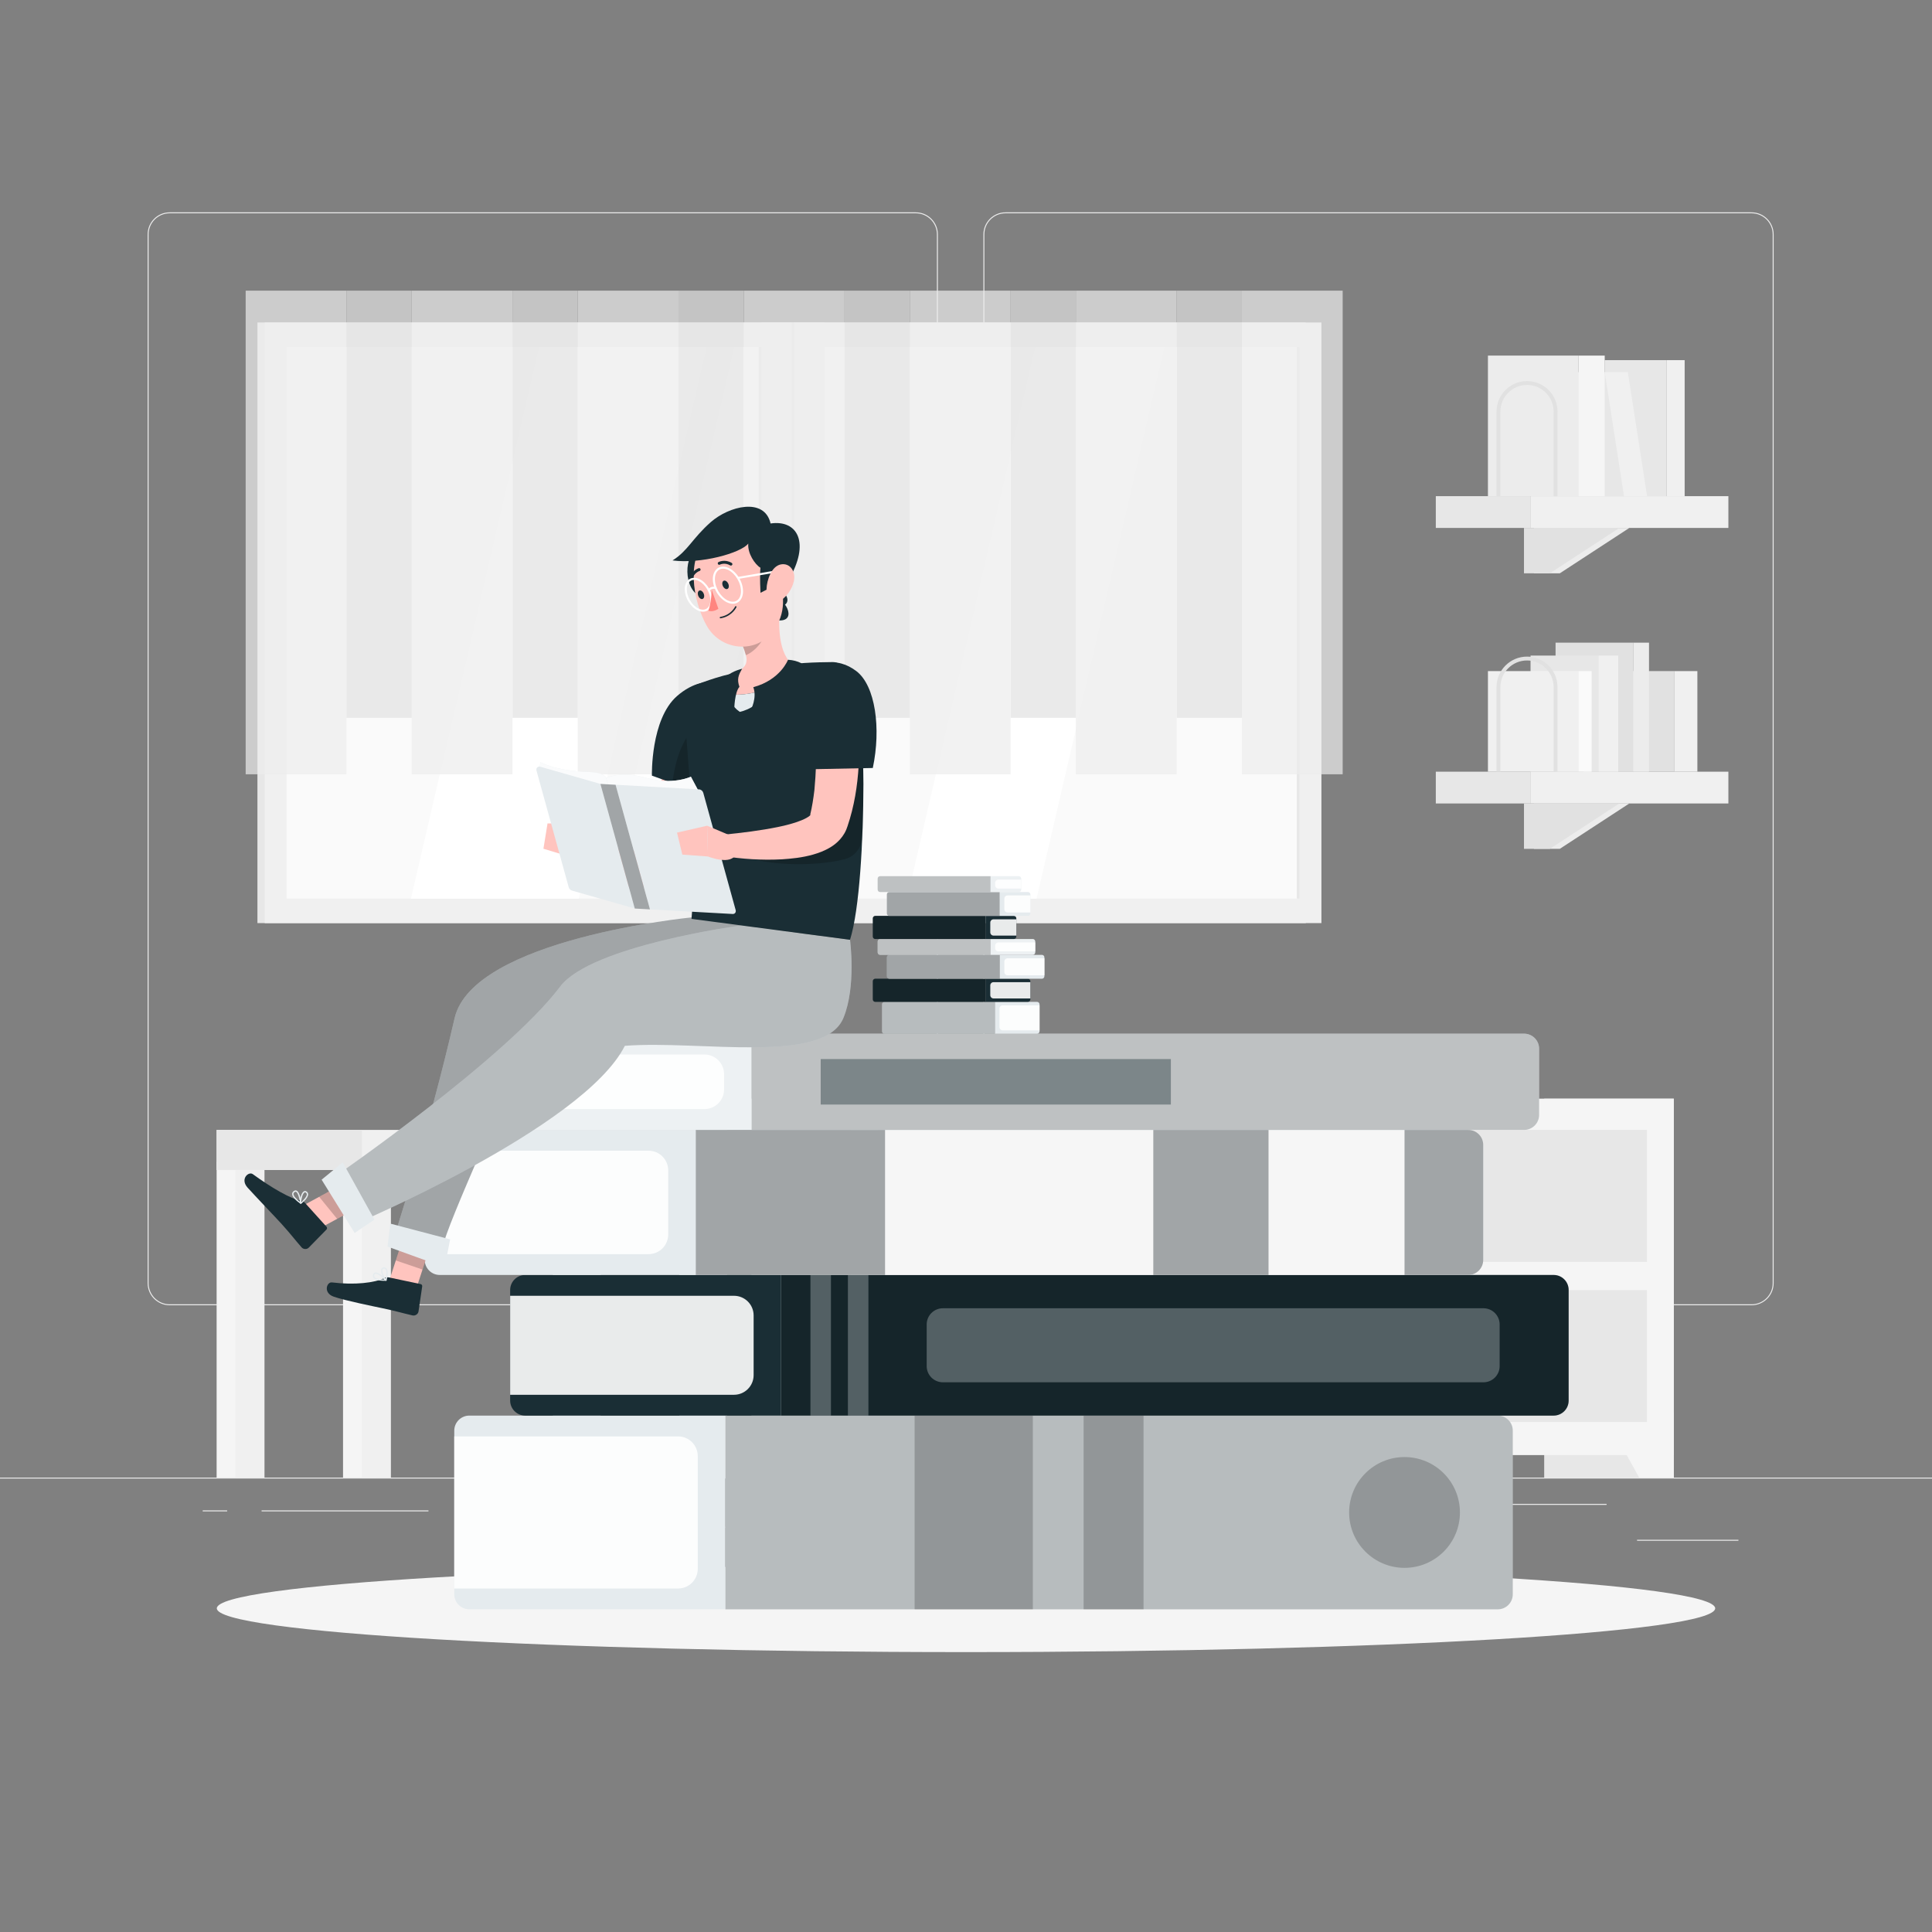 <?xml version="1.0" encoding="UTF-8" standalone="no"?>
<!DOCTYPE svg PUBLIC "-//W3C//DTD SVG 1.1//EN" "http://www.w3.org/Graphics/SVG/1.1/DTD/svg11.dtd">
<svg xmlns="http://www.w3.org/2000/svg" xmlns:xlink="http://www.w3.org/1999/xlink" xmlns:serif="http://www.serif.com/" width="1000px" height="1000px" viewBox="0 0 500 500" version="1.1" xml:space="preserve" style="fill-rule:evenodd;clip-rule:evenodd;stroke-linejoin:round;stroke-miterlimit:2;">
<rect x="0" y="0" width="500" height="500" fill="#808080" stroke="none"/>
<style>
:root {
--color1: 229,235,238;
--color1g: 102,102,102;
--color2: 221,223,228;
--color2g: 50,50,50;
--color3: 120,144,156;
--color3g: 100,100,100;
--color4: 243,243,243;
--color4g: 150,150,150;
--color5: 255,255,255;
--color5g: 200,200,200;
--color6: 255,255,255;
--color6g: 250,250,250;
}
</style>
    <g id="Background-Complete" serif:id="Background Complete">
        <g transform="matrix(1,0,0,1,0,265.047)">
            <rect x="0" y="117.352" width="500" height="0.249" style="fill:rgb(236,236,236);"/>
        </g>
        <g transform="matrix(1,0,0,1,0,297.24)">
            <rect x="423.667" y="101.255" width="26.234" height="0.25" style="fill:rgb(236,236,236);"/>
        </g>
        <g transform="matrix(1,0,0,1,0,290.722)">
            <rect x="322.527" y="104.514" width="34.235" height="0.25" style="fill:rgb(236,236,236);"/>
        </g>
        <g transform="matrix(1,0,0,1,0,278.666)">
            <rect x="389.334" y="110.542" width="26.445" height="0.25" style="fill:rgb(236,236,236);"/>
        </g>
        <g transform="matrix(1,0,0,1,0,282.028)">
            <rect x="67.695" y="108.861" width="43.194" height="0.25" style="fill:rgb(236,236,236);"/>
        </g>
        <g transform="matrix(1,0,0,1,0,282.028)">
            <rect x="52.459" y="108.861" width="6.332" height="0.25" style="fill:rgb(236,236,236);"/>
        </g>
        <g transform="matrix(1,0,0,1,0,290.472)">
            <rect x="131.471" y="104.639" width="56.195" height="0.25" style="fill:rgb(236,236,236);"/>
        </g>
        <g transform="matrix(1,0,0,1,43.915,337.55)">
            <path d="M0,-282.347C-3.01,-282.347 -5.458,-279.899 -5.458,-276.889L-5.458,-5.458C-5.458,-2.448 -3.01,0 0,0L193.099,0C196.107,0 198.556,-2.448 198.556,-5.458L198.556,-276.889C198.556,-279.899 196.107,-282.347 193.099,-282.347L0,-282.347ZM193.099,0.25L0,0.25C-3.147,0.25 -5.708,-2.31 -5.708,-5.458L-5.708,-276.889C-5.708,-280.036 -3.147,-282.597 0,-282.597L193.099,-282.597C196.245,-282.597 198.806,-280.036 198.806,-276.889L198.806,-5.458C198.806,-2.31 196.245,0.25 193.099,0.25" style="fill:rgb(236,236,236);fill-rule:nonzero;"/>
        </g>
        <g transform="matrix(1,0,0,1,260.212,337.55)">
            <path d="M0,-282.347C-3.009,-282.347 -5.457,-279.899 -5.457,-276.889L-5.457,-5.458C-5.457,-2.448 -3.009,0 0,0L193.099,0C196.108,0 198.557,-2.448 198.557,-5.458L198.557,-276.889C198.557,-279.899 196.108,-282.347 193.099,-282.347L0,-282.347ZM193.099,0.25L0,0.25C-3.146,0.25 -5.707,-2.31 -5.707,-5.458L-5.707,-276.889C-5.707,-280.036 -3.146,-282.597 0,-282.597L193.099,-282.597C196.246,-282.597 198.807,-280.036 198.807,-276.889L198.807,-5.458C198.807,-2.31 196.246,0.25 193.099,0.25" style="fill:rgb(236,236,236);fill-rule:nonzero;"/>
        </g>
        <g transform="matrix(-1,0,0,1,404.57,-177.643)">
            <rect x="66.624" y="261.101" width="271.322" height="155.441" style="fill:rgb(231,231,231);"/>
        </g>
        <g transform="matrix(-1,0,0,1,410.49,-177.643)">
            <rect x="68.509" y="261.101" width="273.472" height="155.441" style="fill:rgb(240,240,240);"/>
        </g>
        <g transform="matrix(1,0,0,1,0,-177.642)">
            <rect x="74.158" y="267.446" width="262.173" height="142.75" style="fill:rgb(250,250,250);"/>
        </g>
        <g transform="matrix(0.226,-0.974,-0.974,-0.226,205.504,214.645)">
            <path d="M-39.881,92.544L106.669,92.544L116.504,50.206L-30.047,50.207L-39.881,92.544Z" style="fill:white;fill-rule:nonzero;"/>
        </g>
        <g transform="matrix(0.226,-0.974,-0.974,-0.226,246.782,203.036)">
            <path d="M-49.102,80.935L97.448,80.935L101.889,61.815L-44.661,61.815L-49.102,80.935Z" style="fill:white;fill-rule:nonzero;"/>
        </g>
        <g transform="matrix(0.226,-0.974,-0.974,-0.226,330.047,209.804)">
            <path d="M-43.726,87.703L102.824,87.703L110.409,55.047L-36.141,55.048L-43.726,87.703Z" style="fill:white;fill-rule:nonzero;"/>
        </g>
        <g transform="matrix(1,0,0,1,0,-177.642)">
            <rect x="335.614" y="267.446" width="0.717" height="142.75" style="fill:rgb(231,231,231);"/>
        </g>
        <g transform="matrix(-1,0,0,1,410.49,-177.643)">
            <rect x="197.096" y="261.101" width="16.298" height="155.441" style="fill:rgb(240,240,240);"/>
        </g>
        <g transform="matrix(1,0,0,1,0,-177.642)">
            <rect x="196.378" y="267.446" width="0.717" height="142.75" style="fill:rgb(231,231,231);"/>
        </g>
        <g transform="matrix(-1,0,0,1,410.491,-177.643)">
            <rect x="204.962" y="261.101" width="0.567" height="155.441" style="fill:rgb(231,231,231);"/>
        </g>
        <g opacity="0.7">
            <g transform="matrix(1,0,0,1,0,-224.394)">
                <rect x="321.396" y="299.616" width="26.084" height="125.162" style="fill:rgb(236,236,236);"/>
            </g>
            <g transform="matrix(-1,0,0,1,625.906,-239.009)">
                <rect x="304.51" y="314.231" width="16.886" height="110.547" style="fill:rgb(225,225,225);"/>
            </g>
            <g transform="matrix(1,0,0,1,0,-224.394)">
                <rect x="278.426" y="299.616" width="26.084" height="125.162" style="fill:rgb(236,236,236);"/>
            </g>
            <g transform="matrix(-1,0,0,1,539.966,-239.009)">
                <rect x="261.54" y="314.231" width="16.886" height="110.547" style="fill:rgb(225,225,225);"/>
            </g>
            <g transform="matrix(1,0,0,1,0,-224.394)">
                <rect x="235.457" y="299.616" width="26.083" height="125.162" style="fill:rgb(236,236,236);"/>
            </g>
            <g transform="matrix(-1,0,0,1,454.028,-239.009)">
                <rect x="218.571" y="314.231" width="16.886" height="110.547" style="fill:rgb(225,225,225);"/>
            </g>
            <g transform="matrix(1,0,0,1,0,-224.394)">
                <rect x="192.487" y="299.616" width="26.083" height="125.162" style="fill:rgb(236,236,236);"/>
            </g>
            <g transform="matrix(-1,0,0,1,368.088,-239.009)">
                <rect x="175.601" y="314.231" width="16.886" height="110.547" style="fill:rgb(225,225,225);"/>
            </g>
            <g transform="matrix(1,0,0,1,0,-224.394)">
                <rect x="149.517" y="299.616" width="26.084" height="125.162" style="fill:rgb(236,236,236);"/>
            </g>
            <g transform="matrix(-1,0,0,1,282.148,-239.009)">
                <rect x="132.631" y="314.231" width="16.886" height="110.547" style="fill:rgb(225,225,225);"/>
            </g>
            <g transform="matrix(1,0,0,1,0,-224.394)">
                <rect x="106.547" y="299.616" width="26.084" height="125.162" style="fill:rgb(236,236,236);"/>
            </g>
            <g transform="matrix(1,0,0,1,0,-224.394)">
                <rect x="63.578" y="299.616" width="26.084" height="125.162" style="fill:rgb(236,236,236);"/>
            </g>
            <g transform="matrix(-1,0,0,1,196.208,-239.009)">
                <rect x="89.661" y="314.231" width="16.886" height="110.547" style="fill:rgb(225,225,225);"/>
            </g>
        </g>
        <g transform="matrix(-1,0,0,1,832.817,166.731)">
            <rect x="399.636" y="117.602" width="33.545" height="98.065" style="fill:rgb(231,231,231);"/>
        </g>
        <g transform="matrix(1,0,0,1,424.223,365.483)">
            <path d="M0,16.915L8.958,16.915L8.958,0L-9.392,0L0,16.915Z" style="fill:rgb(245,245,245);fill-rule:nonzero;"/>
        </g>
        <g transform="matrix(-1,0,0,1,422.462,166.731)">
            <rect x="194.458" y="117.602" width="33.546" height="98.065" style="fill:rgb(231,231,231);"/>
        </g>
        <g transform="matrix(-1,0,0,1,653.368,160.909)">
            <rect x="220.187" y="123.424" width="212.994" height="92.243" style="fill:rgb(245,245,245);"/>
        </g>
        <g transform="matrix(-1,0,0,1,229.578,365.483)">
            <path d="M0.434,16.915L9.392,16.915L9.392,0L-8.958,0L0.434,16.915Z" style="fill:rgb(245,245,245);fill-rule:nonzero;"/>
        </g>
        <g transform="matrix(-1,0,0,1,653.368,118.981)">
            <rect x="227.136" y="173.437" width="199.096" height="34.145" style="fill:rgb(231,231,231);"/>
        </g>
        <g transform="matrix(-1,0,0,1,653.368,201.883)">
            <rect x="227.136" y="131.986" width="199.096" height="34.145" style="fill:rgb(231,231,231);"/>
        </g>
        <g transform="matrix(1,0,0,1,0,-234.963)">
            <rect x="396.036" y="363.37" width="51.267" height="8.223" style="fill:rgb(240,240,240);"/>
        </g>
        <g transform="matrix(-1,0,0,1,767.622,-234.963)">
            <rect x="371.586" y="363.37" width="24.45" height="8.223" style="fill:rgb(231,231,231);"/>
        </g>
        <g transform="matrix(1,0,0,1,396.98,148.379)">
            <path d="M0,-11.752L24.689,-11.752L6.688,0L0,0L0,-11.752Z" style="fill:rgb(236,236,236);fill-rule:nonzero;"/>
        </g>
        <g transform="matrix(1,0,0,1,394.405,148.379)">
            <path d="M0,-11.752L24.689,-11.752L6.688,0L0,0L0,-11.752Z" style="fill:rgb(225,225,225);fill-rule:nonzero;"/>
        </g>
        <g transform="matrix(1,0,0,1,0,-278.387)">
            <rect x="415.302" y="371.592" width="16.047" height="35.203" style="fill:rgb(231,231,231);"/>
        </g>
        <g transform="matrix(-1,0,0,1,867.337,-278.387)">
            <rect x="431.349" y="371.592" width="4.639" height="35.203" style="fill:rgb(240,240,240);"/>
        </g>
        <g transform="matrix(1,0,0,1,394.616,128.408)">
            <path d="M0,-32.1L20.687,-32.1L25.672,0L4.986,0L0,-32.1Z" style="fill:rgb(231,231,231);fill-rule:nonzero;"/>
        </g>
        <g transform="matrix(-1,0,0,1,420.288,128.408)">
            <path d="M-0.995,-32.1L4.985,-32.1L0,0L-5.98,0L-0.995,-32.1Z" style="fill:rgb(240,240,240);fill-rule:nonzero;"/>
        </g>
        <g transform="matrix(1,0,0,1,0,-279.565)">
            <rect x="385.08" y="371.593" width="23.444" height="36.379" style="fill:rgb(236,236,236);"/>
        </g>
        <g transform="matrix(-1,0,0,1,823.826,-279.565)">
            <rect x="408.524" y="371.593" width="6.778" height="36.379" style="fill:rgb(245,245,245);"/>
        </g>
        <g transform="matrix(1,0,0,1,403.08,98.622)">
            <path d="M0,29.786L-1,29.786L-1,7.889C-1,4.091 -4.09,1 -7.889,1C-11.688,1 -14.778,4.091 -14.778,7.889L-14.778,29.786L-15.778,29.786L-15.778,7.889C-15.778,3.539 -12.239,0 -7.889,0C-3.539,0 0,3.539 0,7.889L0,29.786Z" style="fill:rgb(225,225,225);fill-rule:nonzero;"/>
        </g>
        <g transform="matrix(1,0,0,1,0,-92.351)">
            <rect x="396.036" y="292.064" width="51.267" height="8.223" style="fill:rgb(240,240,240);"/>
        </g>
        <g transform="matrix(-1,0,0,1,767.622,-92.351)">
            <rect x="371.586" y="292.064" width="24.45" height="8.223" style="fill:rgb(231,231,231);"/>
        </g>
        <g transform="matrix(1,0,0,1,396.98,219.685)">
            <path d="M0,-11.752L24.689,-11.752L6.688,0L0,0L0,-11.752Z" style="fill:rgb(236,236,236);fill-rule:nonzero;"/>
        </g>
        <g transform="matrix(1,0,0,1,394.405,219.685)">
            <path d="M0,-11.752L24.689,-11.752L6.688,0L0,0L0,-11.752Z" style="fill:rgb(225,225,225);fill-rule:nonzero;"/>
        </g>
        <g transform="matrix(1,0,0,1,0,-126.608)">
            <rect x="409.83" y="300.287" width="23.444" height="26.034" style="fill:rgb(225,225,225);"/>
        </g>
        <g transform="matrix(-1,0,0,1,872.554,-126.608)">
            <rect x="433.274" y="300.287" width="6.006" height="26.034" style="fill:rgb(240,240,240);"/>
        </g>
        <g transform="matrix(1,0,0,1,0,-133.966)">
            <rect x="402.58" y="300.286" width="20.092" height="33.394" style="fill:rgb(225,225,225);"/>
        </g>
        <g transform="matrix(-1,0,0,1,849.434,-133.966)">
            <rect x="422.672" y="300.286" width="4.09" height="33.394" style="fill:rgb(236,236,236);"/>
        </g>
        <g transform="matrix(1,0,0,1,0,-130.62)">
            <rect x="396.103" y="300.286" width="17.608" height="30.048" style="fill:rgb(231,231,231);"/>
        </g>
        <g transform="matrix(-1,0,0,1,832.512,-130.62)">
            <rect x="413.711" y="300.286" width="5.09" height="30.048" style="fill:rgb(240,240,240);"/>
        </g>
        <g transform="matrix(1,0,0,1,0,-126.608)">
            <rect x="385.08" y="300.287" width="23.444" height="26.034" style="fill:rgb(240,240,240);"/>
        </g>
        <g transform="matrix(-1,0,0,1,820.437,-126.608)">
            <rect x="408.524" y="300.287" width="3.389" height="26.034" style="fill:rgb(250,250,250);"/>
        </g>
        <g transform="matrix(1,0,0,1,403.08,169.927)">
            <path d="M0,29.786L-1,29.786L-1,7.889C-1,4.091 -4.09,1 -7.889,1C-11.688,1 -14.778,4.091 -14.778,7.889L-14.778,29.786L-15.778,29.786L-15.778,7.889C-15.778,3.539 -12.239,0 -7.889,0C-3.539,0 0,3.539 0,7.889L0,29.786Z" style="fill:rgb(225,225,225);fill-rule:nonzero;"/>
        </g>
        <g transform="matrix(-1,0,0,1,294.773,183.12)">
            <rect x="143.07" y="117.602" width="8.633" height="81.676" style="fill:rgb(245,245,245);"/>
        </g>
        <g transform="matrix(-1,0,0,1,303.405,183.12)">
            <rect x="147.947" y="117.602" width="7.511" height="81.676" style="fill:rgb(240,240,240);"/>
        </g>
        <g transform="matrix(-1,0,0,1,120.755,183.12)">
            <rect x="56.061" y="117.602" width="8.633" height="81.676" style="fill:rgb(245,245,245);"/>
        </g>
        <g transform="matrix(-1,0,0,1,129.389,183.12)">
            <rect x="60.939" y="117.602" width="7.511" height="81.676" style="fill:rgb(240,240,240);"/>
        </g>
        <g transform="matrix(-1,0,0,1,360.207,183.12)">
            <rect x="175.787" y="117.602" width="8.633" height="81.676" style="fill:rgb(245,245,245);"/>
        </g>
        <g transform="matrix(-1,0,0,1,368.841,183.12)">
            <rect x="180.665" y="117.602" width="7.511" height="81.676" style="fill:rgb(240,240,240);"/>
        </g>
        <g transform="matrix(-1,0,0,1,186.189,183.12)">
            <rect x="88.778" y="117.602" width="8.633" height="81.676" style="fill:rgb(245,245,245);"/>
        </g>
        <g transform="matrix(1,0,0,1,0,95.199)">
            <rect x="56.061" y="197.219" width="132.115" height="10.363" style="fill:rgb(240,240,240);"/>
        </g>
        <g transform="matrix(1,0,0,1,0,95.199)">
            <rect x="56.061" y="197.219" width="37.595" height="10.363" style="fill:rgb(231,231,231);"/>
        </g>
        <g transform="matrix(-1,0,0,1,194.823,183.12)">
            <rect x="93.656" y="117.602" width="7.511" height="81.676" style="fill:rgb(240,240,240);"/>
        </g>
    </g>
    <g transform="matrix(0,-1,-1,0,250,222.349)">
        <g id="Shadow">
            <path d="M-193.889,-193.889C-200.142,-193.889 -205.213,-107.082 -205.213,0C-205.213,107.081 -200.142,193.889 -193.889,193.889C-187.635,193.889 -182.565,107.081 -182.565,0C-182.565,-107.082 -187.635,-193.889 -193.889,-193.889" style="fill:rgb(245,245,245);fill-rule:nonzero;"/>
        </g>
    </g>
    <g id="Books">
        <g transform="matrix(1,0,0,1,187.687,416.491)">
            <path d="M0,-50.136L199.935,-50.136C202.077,-50.136 203.813,-48.4 203.813,-46.258L203.813,-3.878C203.813,-1.737 202.077,0 199.935,0L0,0L0,-50.136Z" style="fill:rgb(229,235,238);fill-rule:nonzero;"/>
        </g>
        <g opacity="0.2">
            <g transform="matrix(1,0,0,1,187.687,416.491)">
                <path d="M0,-50.136L199.935,-50.136C202.077,-50.136 203.813,-48.4 203.813,-46.258L203.813,-3.878C203.813,-1.737 202.077,0 199.935,0L0,0L0,-50.136Z" style="fill-rule:nonzero;"/>
            </g>
        </g>
        <g opacity="0.2">
            <g transform="matrix(1,0,0,1,0,282.844)">
                <rect x="236.701" y="83.51" width="30.593" height="50.136"/>
            </g>
        </g>
        <g opacity="0.2">
            <g transform="matrix(1,0,0,1,0,282.844)">
                <rect x="280.437" y="83.51" width="15.512" height="50.136"/>
            </g>
        </g>
        <g transform="matrix(1,0,0,1,187.687,416.491)">
            <path d="M0,-50.136L-66.224,-50.136C-68.377,-50.136 -70.124,-48.39 -70.124,-46.236L-70.124,-3.901C-70.124,-1.746 -68.377,0 -66.224,0L0,0L0,-50.136Z" style="fill:rgb(229,235,238);fill-rule:nonzero;"/>
        </g>
        <g opacity="0.9">
            <g transform="matrix(1,0,0,1,175.489,411.104)">
                <path d="M0,-39.363L-57.926,-39.363L-57.926,0L0,0C2.81,0 5.088,-2.278 5.088,-5.088L5.088,-34.275C5.088,-37.085 2.81,-39.363 0,-39.363" style="fill:white;fill-rule:nonzero;"/>
            </g>
        </g>
        <g opacity="0.2">
            <g transform="matrix(0,1,1,0,363.492,377.085)">
                <path d="M14.337,-14.337C22.255,-14.337 28.674,-7.918 28.674,0C28.674,7.918 22.255,14.337 14.337,14.337C6.419,14.337 0,7.918 0,0C0,-7.918 6.419,-14.337 14.337,-14.337" style="fill-rule:nonzero;"/>
            </g>
        </g>
        <g transform="matrix(1,0,0,1,202.149,366.355)">
            <path d="M0,-36.395L199.935,-36.395C202.077,-36.395 203.813,-34.659 203.813,-32.517L203.813,-3.878C203.813,-1.736 202.077,0 199.935,0L0,0L0,-36.395Z" style="fill:rgb(26,46,53);fill-rule:nonzero;"/>
        </g>
        <g opacity="0.2">
            <g transform="matrix(1,0,0,1,202.149,366.355)">
                <path d="M0,-36.395L199.935,-36.395C202.077,-36.395 203.813,-34.659 203.813,-32.517L203.813,-3.878C203.813,-1.736 202.077,0 199.935,0L0,0L0,-36.395Z" style="fill-rule:nonzero;"/>
            </g>
        </g>
        <g transform="matrix(1,0,0,1,202.149,366.355)">
            <path d="M0,-36.395L-66.224,-36.395C-68.377,-36.395 -70.124,-34.648 -70.124,-32.495L-70.124,-3.9C-70.124,-1.747 -68.377,0 -66.224,0L0,0L0,-36.395Z" style="fill:rgb(26,46,53);fill-rule:nonzero;"/>
        </g>
        <g opacity="0.9">
            <g transform="matrix(1,0,0,1,189.951,360.969)">
                <path d="M0,-25.623L-57.926,-25.623L-57.926,0L0,0C2.81,0 5.088,-2.278 5.088,-5.088L5.088,-20.535C5.088,-23.345 2.81,-25.623 0,-25.623" style="fill:white;fill-rule:nonzero;"/>
            </g>
        </g>
        <g opacity="0.3">
            <g transform="matrix(1,0,0,1,244.019,338.577)">
                <path d="M0,19.159L139.895,19.159C142.211,19.159 144.088,17.282 144.088,14.966L144.088,4.194C144.088,1.878 142.211,0 139.895,0L0,0C-2.316,0 -4.193,1.878 -4.193,4.194L-4.193,14.966C-4.193,17.282 -2.316,19.159 0,19.159" style="fill:rgb(229,235,238);fill-rule:nonzero;"/>
            </g>
        </g>
        <g opacity="0.3">
            <g transform="matrix(1,0,0,1,0,196.313)">
                <rect x="209.743" y="133.647" width="5.306" height="36.394" style="fill:rgb(229,235,238);"/>
            </g>
        </g>
        <g opacity="0.3">
            <g transform="matrix(1,0,0,1,0,196.313)">
                <rect x="219.438" y="133.647" width="5.306" height="36.394" style="fill:rgb(229,235,238);"/>
            </g>
        </g>
        <g transform="matrix(1,0,0,1,180.039,329.96)">
            <path d="M0,-37.542L199.935,-37.542C202.077,-37.542 203.813,-35.806 203.813,-33.664L203.813,-3.878C203.813,-1.737 202.077,0 199.935,0L0,0L0,-37.542Z" style="fill:rgb(229,235,238);fill-rule:nonzero;"/>
        </g>
        <g opacity="0.3">
            <g transform="matrix(1,0,0,1,180.039,329.96)">
                <path d="M0,-37.542L199.935,-37.542C202.077,-37.542 203.813,-35.806 203.813,-33.664L203.813,-3.878C203.813,-1.737 202.077,0 199.935,0L0,0L0,-37.542Z" style="fill-rule:nonzero;"/>
            </g>
        </g>
        <g opacity="0.9">
            <g transform="matrix(1,0,0,1,0,122.378)">
                <rect x="229.053" y="170.04" width="69.42" height="37.542" style="fill:white;"/>
            </g>
        </g>
        <g opacity="0.9">
            <g transform="matrix(1,0,0,1,0,122.378)">
                <rect x="328.294" y="170.04" width="35.197" height="37.542" style="fill:white;"/>
            </g>
        </g>
        <g transform="matrix(1,0,0,1,180.039,329.96)">
            <path d="M0,-37.542L-66.224,-37.542C-68.377,-37.542 -70.124,-35.796 -70.124,-33.642L-70.124,-3.901C-70.124,-1.747 -68.377,0 -66.224,0L0,0L0,-37.542Z" style="fill:rgb(229,235,238);fill-rule:nonzero;"/>
        </g>
        <g opacity="0.9">
            <g transform="matrix(1,0,0,1,167.841,324.573)">
                <path d="M0,-26.769L-57.926,-26.769L-57.926,0L0,0C2.81,0 5.088,-2.278 5.088,-5.088L5.088,-21.681C5.088,-24.491 2.81,-26.769 0,-26.769" style="fill:white;fill-rule:nonzero;"/>
            </g>
        </g>
        <g transform="matrix(1,0,0,1,194.501,292.418)">
            <path d="M0,-24.899L199.935,-24.899C202.077,-24.899 203.813,-23.163 203.813,-21.021L203.813,-3.878C203.813,-1.736 202.077,0 199.935,0L0,0L0,-24.899Z" style="fill:rgb(229,235,238);fill-rule:nonzero;"/>
        </g>
        <g opacity="0.3">
            <g transform="matrix(1,0,0,1,194.501,292.418)">
                <path d="M0,-24.899L199.935,-24.899C202.077,-24.899 203.813,-23.163 203.813,-21.021L203.813,-3.878C203.813,-1.736 202.077,0 199.935,0L0,0L0,-24.899Z" style="fill:white;fill-rule:nonzero;"/>
            </g>
        </g>
        <g opacity="0.2">
            <g transform="matrix(1,0,0,1,194.501,292.418)">
                <path d="M0,-24.899L199.935,-24.899C202.077,-24.899 203.813,-23.163 203.813,-21.021L203.813,-3.878C203.813,-1.736 202.077,0 199.935,0L0,0L0,-24.899Z" style="fill-rule:nonzero;"/>
            </g>
        </g>
        <g transform="matrix(1,0,0,1,194.501,292.418)">
            <path d="M0,-24.899L-66.224,-24.899C-68.377,-24.899 -70.124,-23.152 -70.124,-20.999L-70.124,-3.901C-70.124,-1.747 -68.377,0 -66.224,0L0,0L0,-24.899Z" style="fill:rgb(229,235,238);fill-rule:nonzero;"/>
        </g>
        <g opacity="0.3">
            <g transform="matrix(1,0,0,1,194.501,292.418)">
                <path d="M0,-24.899L-66.224,-24.899C-68.377,-24.899 -70.124,-23.152 -70.124,-20.999L-70.124,-3.901C-70.124,-1.747 -68.377,0 -66.224,0L0,0L0,-24.899Z" style="fill:white;fill-rule:nonzero;"/>
            </g>
        </g>
        <g opacity="0.9">
            <g transform="matrix(1,0,0,1,182.303,287.031)">
                <path d="M0,-14.126L-57.926,-14.126L-57.926,0L0,0C2.81,0 5.088,-2.277 5.088,-5.087L5.088,-9.038C5.088,-11.848 2.81,-14.126 0,-14.126" style="fill:white;fill-rule:nonzero;"/>
            </g>
        </g>
        <g opacity="0.4">
            <g transform="matrix(1,0,0,1,0,59.936)">
                <rect x="212.396" y="214.146" width="90.623" height="11.772" style="fill:rgb(26,46,53);"/>
            </g>
        </g>
        <g transform="matrix(1,0,0,1,257.493,267.534)">
            <path d="M0,-8.25L-28.593,-8.25C-28.946,-8.25 -29.231,-7.964 -29.231,-7.612L-29.231,-0.638C-29.231,-0.285 -28.946,0 -28.593,0L0,0L0,-8.25Z" style="fill:rgb(229,235,238);fill-rule:nonzero;"/>
        </g>
        <g opacity="0.2">
            <g transform="matrix(1,0,0,1,257.493,267.534)">
                <path d="M0,-8.25L-28.593,-8.25C-28.946,-8.25 -29.231,-7.964 -29.231,-7.612L-29.231,-0.638C-29.231,-0.285 -28.946,0 -28.593,0L0,0L0,-8.25Z" style="fill-rule:nonzero;"/>
            </g>
        </g>
        <g transform="matrix(1,0,0,1,257.493,267.534)">
            <path d="M0,-8.25L10.898,-8.25C11.252,-8.25 11.54,-7.962 11.54,-7.608L11.54,-0.642C11.54,-0.287 11.252,0 10.898,0L0,0L0,-8.25Z" style="fill:rgb(229,235,238);fill-rule:nonzero;"/>
        </g>
        <g opacity="0.9">
            <g transform="matrix(1,0,0,1,259.5,266.648)">
                <path d="M0,-6.478L9.532,-6.478L9.532,0L0,0C-0.462,0 -0.837,-0.375 -0.837,-0.837L-0.837,-5.641C-0.837,-6.103 -0.462,-6.478 0,-6.478" style="fill:white;fill-rule:nonzero;"/>
            </g>
        </g>
        <g transform="matrix(1,0,0,1,255.113,259.283)">
            <path d="M0,-5.989L-28.593,-5.989C-28.945,-5.989 -29.231,-5.703 -29.231,-5.351L-29.231,-0.638C-29.231,-0.285 -28.945,0 -28.593,0L0,0L0,-5.989Z" style="fill:rgb(26,46,53);fill-rule:nonzero;"/>
        </g>
        <g opacity="0.2">
            <g transform="matrix(1,0,0,1,255.113,259.283)">
                <path d="M0,-5.989L-28.593,-5.989C-28.945,-5.989 -29.231,-5.703 -29.231,-5.351L-29.231,-0.638C-29.231,-0.285 -28.945,0 -28.593,0L0,0L0,-5.989Z" style="fill-rule:nonzero;"/>
            </g>
        </g>
        <g transform="matrix(1,0,0,1,255.113,259.283)">
            <path d="M0,-5.989L10.898,-5.989C11.252,-5.989 11.54,-5.701 11.54,-5.347L11.54,-0.641C11.54,-0.287 11.252,0 10.898,0L0,0L0,-5.989Z" style="fill:rgb(26,46,53);fill-rule:nonzero;"/>
        </g>
        <g opacity="0.9">
            <g transform="matrix(1,0,0,1,257.121,258.397)">
                <path d="M0,-4.216L9.532,-4.216L9.532,0L0,0C-0.462,0 -0.837,-0.375 -0.837,-0.837L-0.837,-3.379C-0.837,-3.841 -0.462,-4.216 0,-4.216" style="fill:white;fill-rule:nonzero;"/>
            </g>
        </g>
        <g transform="matrix(1,0,0,1,258.751,253.295)">
            <path d="M0,-6.178L-28.593,-6.178C-28.945,-6.178 -29.231,-5.892 -29.231,-5.54L-29.231,-0.638C-29.231,-0.286 -28.945,0 -28.593,0L0,0L0,-6.178Z" style="fill:rgb(229,235,238);fill-rule:nonzero;"/>
        </g>
        <g opacity="0.3">
            <g transform="matrix(1,0,0,1,258.751,253.295)">
                <path d="M0,-6.178L-28.593,-6.178C-28.945,-6.178 -29.231,-5.892 -29.231,-5.54L-29.231,-0.638C-29.231,-0.286 -28.945,0 -28.593,0L0,0L0,-6.178Z" style="fill-rule:nonzero;"/>
            </g>
        </g>
        <g transform="matrix(1,0,0,1,258.751,253.295)">
            <path d="M0,-6.178L10.898,-6.178C11.252,-6.178 11.54,-5.89 11.54,-5.536L11.54,-0.642C11.54,-0.287 11.252,0 10.898,0L0,0L0,-6.178Z" style="fill:rgb(229,235,238);fill-rule:nonzero;"/>
        </g>
        <g opacity="0.9">
            <g transform="matrix(1,0,0,1,260.759,252.408)">
                <path d="M0,-4.405L9.533,-4.405L9.533,0L0,0C-0.462,0 -0.837,-0.375 -0.837,-0.837L-0.837,-3.568C-0.837,-4.03 -0.462,-4.405 0,-4.405" style="fill:white;fill-rule:nonzero;"/>
            </g>
        </g>
        <g transform="matrix(1,0,0,1,256.372,247.117)">
            <path d="M0,-4.097L-28.593,-4.097C-28.946,-4.097 -29.231,-3.811 -29.231,-3.459L-29.231,-0.638C-29.231,-0.285 -28.946,0 -28.593,0L0,0L0,-4.097Z" style="fill:rgb(229,235,238);fill-rule:nonzero;"/>
        </g>
        <g opacity="0.3">
            <g transform="matrix(1,0,0,1,256.372,247.117)">
                <path d="M0,-4.097L-28.593,-4.097C-28.946,-4.097 -29.231,-3.811 -29.231,-3.459L-29.231,-0.638C-29.231,-0.285 -28.946,0 -28.593,0L0,0L0,-4.097Z" style="fill:white;fill-rule:nonzero;"/>
            </g>
        </g>
        <g opacity="0.2">
            <g transform="matrix(1,0,0,1,256.372,247.117)">
                <path d="M0,-4.097L-28.593,-4.097C-28.946,-4.097 -29.231,-3.811 -29.231,-3.459L-29.231,-0.638C-29.231,-0.285 -28.946,0 -28.593,0L0,0L0,-4.097Z" style="fill-rule:nonzero;"/>
            </g>
        </g>
        <g transform="matrix(1,0,0,1,256.372,247.117)">
            <path d="M0,-4.097L10.897,-4.097C11.252,-4.097 11.54,-3.81 11.54,-3.455L11.54,-0.641C11.54,-0.287 11.252,0 10.897,0L0,0L0,-4.097Z" style="fill:rgb(229,235,238);fill-rule:nonzero;"/>
        </g>
        <g opacity="0.3">
            <g transform="matrix(1,0,0,1,256.372,247.117)">
                <path d="M0,-4.097L10.897,-4.097C11.252,-4.097 11.54,-3.81 11.54,-3.455L11.54,-0.641C11.54,-0.287 11.252,0 10.897,0L0,0L0,-4.097Z" style="fill:white;fill-rule:nonzero;"/>
            </g>
        </g>
        <g opacity="0.9">
            <g transform="matrix(1,0,0,1,258.379,246.231)">
                <path d="M0,-2.325L9.533,-2.325L9.533,0L0,0C-0.462,0 -0.837,-0.375 -0.837,-0.838L-0.837,-1.488C-0.837,-1.95 -0.462,-2.325 0,-2.325" style="fill:white;fill-rule:nonzero;"/>
            </g>
        </g>
        <g transform="matrix(1,0,0,1,255.113,243.019)">
            <path d="M0,-5.989L-28.593,-5.989C-28.945,-5.989 -29.231,-5.703 -29.231,-5.351L-29.231,-0.638C-29.231,-0.285 -28.945,0 -28.593,0L0,0L0,-5.989Z" style="fill:rgb(26,46,53);fill-rule:nonzero;"/>
        </g>
        <g opacity="0.2">
            <g transform="matrix(1,0,0,1,255.113,243.019)">
                <path d="M0,-5.989L-28.593,-5.989C-28.945,-5.989 -29.231,-5.703 -29.231,-5.351L-29.231,-0.638C-29.231,-0.285 -28.945,0 -28.593,0L0,0L0,-5.989Z" style="fill-rule:nonzero;"/>
            </g>
        </g>
        <g transform="matrix(1,0,0,1,255.113,243.019)">
            <path d="M0,-5.989L7.268,-5.989C7.623,-5.989 7.91,-5.702 7.91,-5.347L7.91,-0.642C7.91,-0.287 7.623,0 7.268,0L0,0L0,-5.989Z" style="fill:rgb(26,46,53);fill-rule:nonzero;"/>
        </g>
        <g opacity="0.9">
            <g transform="matrix(1,0,0,1,257.121,242.133)">
                <path d="M0,-4.216L5.903,-4.216L5.903,0L0,0C-0.462,0 -0.837,-0.374 -0.837,-0.837L-0.837,-3.379C-0.837,-3.841 -0.462,-4.216 0,-4.216" style="fill:white;fill-rule:nonzero;"/>
            </g>
        </g>
        <g transform="matrix(1,0,0,1,258.751,237.03)">
            <path d="M0,-6.178L-28.593,-6.178C-28.945,-6.178 -29.231,-5.892 -29.231,-5.54L-29.231,-0.638C-29.231,-0.286 -28.945,0 -28.593,0L0,0L0,-6.178Z" style="fill:rgb(229,235,238);fill-rule:nonzero;"/>
        </g>
        <g opacity="0.3">
            <g transform="matrix(1,0,0,1,258.751,237.03)">
                <path d="M0,-6.178L-28.593,-6.178C-28.945,-6.178 -29.231,-5.892 -29.231,-5.54L-29.231,-0.638C-29.231,-0.286 -28.945,0 -28.593,0L0,0L0,-6.178Z" style="fill-rule:nonzero;"/>
            </g>
        </g>
        <g transform="matrix(1,0,0,1,258.751,237.03)">
            <path d="M0,-6.178L7.269,-6.178C7.623,-6.178 7.91,-5.891 7.91,-5.536L7.91,-0.642C7.91,-0.288 7.623,0 7.269,0L0,0L0,-6.178Z" style="fill:rgb(229,235,238);fill-rule:nonzero;"/>
        </g>
        <g opacity="0.9">
            <g transform="matrix(1,0,0,1,260.759,236.144)">
                <path d="M0,-4.405L5.903,-4.405L5.903,0L0,0C-0.462,0 -0.837,-0.375 -0.837,-0.837L-0.837,-3.568C-0.837,-4.03 -0.462,-4.405 0,-4.405" style="fill:white;fill-rule:nonzero;"/>
            </g>
        </g>
        <g transform="matrix(1,0,0,1,256.372,230.853)">
            <path d="M0,-4.098L-28.593,-4.098C-28.946,-4.098 -29.231,-3.812 -29.231,-3.46L-29.231,-0.639C-29.231,-0.286 -28.946,0 -28.593,0L0,0L0,-4.098Z" style="fill:rgb(229,235,238);fill-rule:nonzero;"/>
        </g>
        <g opacity="0.3">
            <g transform="matrix(1,0,0,1,256.372,230.853)">
                <path d="M0,-4.098L-28.593,-4.098C-28.946,-4.098 -29.231,-3.812 -29.231,-3.46L-29.231,-0.639C-29.231,-0.286 -28.946,0 -28.593,0L0,0L0,-4.098Z" style="fill:white;fill-rule:nonzero;"/>
            </g>
        </g>
        <g opacity="0.2">
            <g transform="matrix(1,0,0,1,256.372,230.853)">
                <path d="M0,-4.098L-28.593,-4.098C-28.946,-4.098 -29.231,-3.812 -29.231,-3.46L-29.231,-0.639C-29.231,-0.286 -28.946,0 -28.593,0L0,0L0,-4.098Z" style="fill-rule:nonzero;"/>
            </g>
        </g>
        <g transform="matrix(1,0,0,1,256.372,230.853)">
            <path d="M0,-4.098L7.268,-4.098C7.623,-4.098 7.91,-3.81 7.91,-3.456L7.91,-0.642C7.91,-0.288 7.623,0 7.268,0L0,0L0,-4.098Z" style="fill:rgb(229,235,238);fill-rule:nonzero;"/>
        </g>
        <g opacity="0.3">
            <g transform="matrix(1,0,0,1,256.372,230.853)">
                <path d="M0,-4.098L7.268,-4.098C7.623,-4.098 7.91,-3.81 7.91,-3.456L7.91,-0.642C7.91,-0.288 7.623,0 7.268,0L0,0L0,-4.098Z" style="fill:white;fill-rule:nonzero;"/>
            </g>
        </g>
        <g opacity="0.9">
            <g transform="matrix(1,0,0,1,258.379,229.966)">
                <path d="M0,-2.324L5.903,-2.324L5.903,0L0,0C-0.462,0 -0.837,-0.374 -0.837,-0.837L-0.837,-1.487C-0.837,-1.949 -0.462,-2.324 0,-2.324" style="fill:white;fill-rule:nonzero;"/>
            </g>
        </g>
    </g>
    <g id="Character">
        <g transform="matrix(-0.894,-0.448,-0.448,0.894,109.99,317.56)">
            <path d="M-5.593,18.378L1.787,18.378L4.35,1.324L-3.03,1.323L-5.593,18.378Z" style="fill:rgb(255,196,190);fill-rule:nonzero;"/>
        </g>
        <g transform="matrix(1,0,0,1,100.728,340.495)">
            <path d="M0,-9.886L8.105,-8.181C8.4,-8.119 8.58,-7.868 8.537,-7.576L7.581,-1.081C7.482,-0.407 6.726,0.091 6.048,-0.063C3.237,-0.705 1.924,-1.155 -1.641,-1.905C-3.833,-2.365 -11.396,-3.891 -14.321,-4.901C-17.182,-5.888 -16.165,-8.774 -14.834,-8.608C-8.87,-7.865 -3.709,-8.532 -1.336,-9.704C-0.908,-9.915 -0.431,-9.977 0,-9.886" style="fill:rgb(26,46,53);fill-rule:nonzero;"/>
        </g>
        <g opacity="0.2">
            <g transform="matrix(-0.894,-0.448,-0.448,0.894,101.797,322.81)">
                <path d="M-8.003,-7.038L-0.62,-7.038L-2.094,2.749L-9.327,1.754L-8.003,-7.038Z" style="fill-rule:nonzero;"/>
            </g>
        </g>
        <g transform="matrix(1,0,0,1,178.968,323.502)">
            <path d="M0,-86.075C0,-86.075 -56.587,-80.587 -61.322,-59.983C-68.127,-30.367 -77.33,-2.233 -77.33,-2.233L-64.669,0C-62.728,-8.431 -48.294,-38.04 -41.523,-57.927C-26.199,-60.218 14.785,-51.524 20.919,-63.181C25.937,-72.717 25.816,-82.292 25.816,-82.292L0,-86.075Z" style="fill:rgb(229,235,238);fill-rule:nonzero;"/>
        </g>
        <g opacity="0.3">
            <g transform="matrix(1,0,0,1,178.968,323.502)">
                <path d="M0,-86.075C0,-86.075 -56.587,-80.587 -61.322,-59.983C-68.127,-30.367 -77.33,-2.233 -77.33,-2.233L-64.669,0C-62.728,-8.431 -48.294,-38.04 -41.523,-57.927C-26.199,-60.218 14.785,-51.524 20.919,-63.181C25.937,-72.717 25.816,-82.292 25.816,-82.292L0,-86.075Z" style="fill-rule:nonzero;"/>
            </g>
        </g>
        <g transform="matrix(-0.94,-0.34,-0.34,0.94,104.02,314.727)">
            <path d="M-14.922,8.694L0.816,8.694L2.174,2.853L-13.778,1.418L-14.922,8.694Z" style="fill:rgb(229,235,238);fill-rule:nonzero;"/>
        </g>
        <g transform="matrix(1,0,0,1,99.473,329.504)">
            <path d="M0,1.629C-1.344,1.615 -2.286,1.375 -2.553,0.969C-2.664,0.801 -2.661,0.597 -2.546,0.343C-2.493,0.227 -2.418,0.164 -2.311,0.146C-1.797,0.06 -0.725,0.921 0,1.629M-1.565,1.824C-0.899,1.964 -0.133,1.982 0.411,1.97C0.479,1.969 0.54,1.928 0.566,1.865C0.592,1.802 0.579,1.731 0.533,1.681C0.336,1.472 -1.413,-0.353 -2.367,-0.192C-2.588,-0.156 -2.758,-0.02 -2.858,0.201C-3.024,0.566 -3.018,0.887 -2.839,1.158C-2.613,1.503 -2.124,1.706 -1.565,1.824" style="fill:rgb(229,235,238);fill-rule:nonzero;"/>
        </g>
        <g transform="matrix(1,0,0,1,99.474,331.093)">
            <path d="M0,-2.754C0.14,-2.724 0.248,-2.651 0.33,-2.53C0.677,-2.021 0.486,-0.819 0.322,-0.139C-0.194,-0.8 -0.669,-2.095 -0.452,-2.588C-0.411,-2.682 -0.331,-2.788 -0.08,-2.765C-0.052,-2.763 -0.025,-2.759 0,-2.754M0.371,0.378C0.397,0.383 0.425,0.383 0.452,0.375C0.509,0.36 0.554,0.316 0.571,0.259C0.596,0.173 1.194,-1.868 0.614,-2.723C0.458,-2.953 0.234,-3.082 -0.049,-3.108C-0.39,-3.137 -0.645,-3.002 -0.766,-2.727C-1.098,-1.975 -0.338,-0.243 0.29,0.336C0.313,0.358 0.341,0.371 0.371,0.378" style="fill:rgb(229,235,238);fill-rule:nonzero;"/>
        </g>
        <g transform="matrix(1,0,0,1,185.1,228.985)">
            <path d="M0,-43.366C-0.339,-39.643 -0.876,-36.148 -1.463,-32.553C-2.081,-28.986 -2.805,-25.422 -3.73,-21.859C-4.651,-18.29 -5.728,-14.724 -7.246,-11.121C-8.02,-9.319 -8.867,-7.496 -10.056,-5.652C-10.653,-4.729 -11.321,-3.797 -12.168,-2.861C-13.02,-1.932 -14.052,-0.979 -15.445,-0.167L-15.855,0.072L-16.09,0.155C-18.814,1.123 -21.025,0.769 -22.822,0.374C-24.63,-0.063 -26.138,-0.755 -27.54,-1.486C-28.934,-2.242 -30.203,-3.078 -31.398,-3.986C-31.996,-4.438 -32.563,-4.928 -33.125,-5.414C-33.698,-5.906 -34.208,-6.388 -34.785,-6.979L-31.636,-11.53C-30.473,-11.143 -29.208,-10.652 -27.996,-10.294C-26.783,-9.908 -25.586,-9.55 -24.437,-9.298C-23.299,-9.019 -22.187,-8.877 -21.296,-8.855C-20.413,-8.826 -19.779,-9.094 -19.943,-9.165L-20.588,-8.843C-20.341,-9.022 -19.55,-9.906 -18.936,-11.067C-18.295,-12.225 -17.683,-13.613 -17.147,-15.068C-16.08,-18.001 -15.227,-21.211 -14.482,-24.466C-13.755,-27.732 -13.121,-31.067 -12.566,-34.427C-11.993,-37.761 -11.532,-41.226 -11.114,-44.489L0,-43.366Z" style="fill:rgb(255,196,190);fill-rule:nonzero;"/>
        </g>
        <g transform="matrix(-0.919,0.395,0.395,0.919,189.297,197.272)">
            <path d="M6.162,-21.298C14.849,-18.504 20.275,-4.944 20.275,-4.944L6.162,8.263C0.252,4.267 -6.013,-5.508 -7.641,-10.162C-10.14,-17.31 -4.155,-24.615 6.162,-21.298" style="fill:rgb(26,46,53);fill-rule:nonzero;"/>
        </g>
        <g opacity="0.2">
            <g transform="matrix(-0.69,-0.723,-0.723,0.69,169.636,196.03)">
                <path d="M-7.819,-23.882C-4.431,-22.599 -1.702,-19.02 -1.443,-13.157C-1.2,-7.849 -4.785,-2.293 -7.819,1.406L-20.069,-4.706C-18.415,-11.519 -11.652,-20.576 -7.819,-23.882" style="fill-rule:nonzero;"/>
            </g>
        </g>
        <g transform="matrix(-0.297,-0.955,-0.955,0.297,96.488,315.327)">
            <path d="M1.178,16.206L8.55,16.206L11.927,-0.867L4.555,-0.867L1.178,16.206Z" style="fill:rgb(255,196,190);fill-rule:nonzero;"/>
        </g>
        <g transform="matrix(1,0,0,1,78.945,315.146)">
            <path d="M0,-3.823L5.549,2.326C5.75,2.55 5.748,2.858 5.541,3.069L0.945,7.757C0.469,8.243 -0.437,8.201 -0.893,7.677C-2.788,5.504 -3.584,4.367 -6.025,1.663C-7.526,0 -12.792,-5.488 -14.865,-7.784C-16.892,-10.031 -14.607,-12.066 -13.522,-11.279C-8.661,-7.745 -3.795,-4.912 -1.187,-4.462C-0.717,-4.381 -0.295,-4.151 0,-3.823" style="fill:rgb(26,46,53);fill-rule:nonzero;"/>
        </g>
        <g opacity="0.2">
            <g transform="matrix(-0.297,-0.955,-0.955,0.297,88.406,302.849)">
                <path d="M-9.764,-4.868L-2.389,-4.868L-4.857,7.583L-11.688,4.841L-9.764,-4.868Z" style="fill-rule:nonzero;"/>
            </g>
        </g>
        <g transform="matrix(1,0,0,1,191.803,317.17)">
            <path d="M0,-77.671C0,-77.671 -38.836,-72.466 -46.826,-61.855C-60.751,-43.359 -104.845,-12.892 -104.845,-12.892L-100.831,0C-100.831,0 -40.777,-25.334 -30.095,-46.513C-10.474,-48.019 21.451,-41.565 26.48,-53.739C29.829,-61.846 28.182,-73.956 28.182,-73.956L0,-77.671Z" style="fill:rgb(229,235,238);fill-rule:nonzero;"/>
        </g>
        <g opacity="0.2">
            <g transform="matrix(1,0,0,1,191.803,317.17)">
                <path d="M0,-77.671C0,-77.671 -38.836,-72.466 -46.826,-61.855C-60.751,-43.359 -104.845,-12.892 -104.845,-12.892L-100.831,0C-100.831,0 -40.777,-25.334 -30.095,-46.513C-10.474,-48.019 21.451,-41.565 26.48,-53.739C29.829,-61.846 28.182,-73.956 28.182,-73.956L0,-77.671Z" style="fill-rule:nonzero;"/>
            </g>
        </g>
        <g transform="matrix(-0.527,-0.85,-0.85,0.527,96.941,303.69)">
            <path d="M-10.362,12.498L5.851,12.498L6.782,5.488L-10.147,6.317L-10.362,12.498Z" style="fill:rgb(229,235,238);fill-rule:nonzero;"/>
        </g>
        <g transform="matrix(1,0,0,1,77.621,308.6)">
            <path d="M0,2.407C-1.079,1.604 -1.699,0.856 -1.675,0.371C-1.666,0.17 -1.543,0.006 -1.301,-0.131C-1.189,-0.194 -1.092,-0.2 -0.995,-0.152C-0.529,0.081 -0.168,1.407 0,2.407M-1.38,1.643C-0.924,2.148 -0.315,2.614 0.132,2.925C0.187,2.964 0.261,2.966 0.318,2.931C0.376,2.895 0.408,2.829 0.4,2.762C0.364,2.478 0.024,-0.027 -0.841,-0.459C-1.042,-0.559 -1.259,-0.549 -1.47,-0.43C-1.818,-0.233 -2.003,0.031 -2.018,0.355C-2.038,0.766 -1.763,1.219 -1.38,1.643" style="fill:rgb(229,235,238);fill-rule:nonzero;"/>
        </g>
        <g transform="matrix(1,0,0,1,79.267,310.985)">
            <path d="M0,-2.236C0.096,-2.13 0.14,-2.007 0.135,-1.861C0.115,-1.245 -0.746,-0.386 -1.279,0.068C-1.307,-0.771 -0.929,-2.097 -0.463,-2.368C-0.374,-2.42 -0.247,-2.458 -0.058,-2.292C-0.037,-2.274 -0.018,-2.255 0,-2.236M-1.543,0.514C-1.525,0.534 -1.503,0.55 -1.477,0.56C-1.421,0.58 -1.359,0.572 -1.312,0.535C-1.241,0.481 0.444,-0.817 0.478,-1.849C0.487,-2.128 0.382,-2.363 0.168,-2.551C-0.089,-2.776 -0.375,-2.816 -0.635,-2.665C-1.346,-2.252 -1.752,-0.405 -1.584,0.433C-1.579,0.464 -1.564,0.491 -1.543,0.514" style="fill:rgb(229,235,238);fill-rule:nonzero;"/>
        </g>
        <g transform="matrix(-0.719,-0.695,-0.695,0.719,146.656,215.809)">
            <path d="M-8.384,-3.889L-0.215,-3.889L-2.802,4.662C-2.802,4.662 -10.656,2.507 -10.696,-0.018L-8.384,-3.889Z" style="fill:rgb(255,196,190);fill-rule:nonzero;"/>
        </g>
        <g transform="matrix(-0.16,0.987,0.987,0.16,149.567,214.41)">
            <path d="M-0.035,-7.975L6.606,-7.975L7.271,-3.014L-1.223,-0.252L-0.035,-7.975Z" style="fill:rgb(255,196,190);fill-rule:nonzero;"/>
        </g>
        <g transform="matrix(1,0,0,1,219.622,239.326)">
            <path d="M0,-64.124C-0.746,-66.073 -2.061,-68.011 -4.147,-67.98C-4.582,-67.973 -7.129,-67.933 -7.61,-67.92C-10.012,-67.854 -13.012,-67.695 -15.917,-67.331C-20.915,-66.702 -28.123,-65.608 -32.424,-64.455C-34.92,-63.777 -37.325,-62.924 -39.238,-62.198C-39.262,-62.188 -39.287,-62.179 -39.311,-62.169C-41.553,-61.293 -42.932,-59.034 -42.706,-56.637C-41.71,-46.064 -39.218,-16.716 -40.659,-1.52L0.364,3.887C2.831,-3.939 3.808,-21.847 3.825,-36.448C3.836,-45.242 3.048,-56.159 0,-64.124" style="fill:rgb(26,46,53);fill-rule:nonzero;"/>
        </g>
        <g opacity="0.2">
            <g transform="matrix(1,0,0,1,223.243,224.392)">
                <path d="M0,-29.052L-0.814,-28.989L-6.017,-24.494L-11.389,-5.957L-29.869,-2.734C-25.382,-0.465 -12.324,0 -4.6,-2.047C-2.006,-2.734 -0.197,-5.088 -0.084,-7.769C0.111,-12.405 0.201,-17.107 0.201,-21.512C0.201,-23.902 0.148,-26.45 0,-29.052" style="fill-rule:nonzero;"/>
            </g>
        </g>
        <g transform="matrix(1,0,0,1,156.894,204.559)">
            <path d="M0,-3.171C0,-3.171 3.604,-5.166 10.377,-3.225C17.15,-1.285 21.909,-3.548 21.909,-3.548L24.433,1.192L1.427,1.995L0,-3.171Z" style="fill:rgb(229,235,238);fill-rule:nonzero;"/>
        </g>
        <g opacity="0.8">
            <g transform="matrix(1,0,0,1,156.894,204.559)">
                <path d="M0,-3.171C0,-3.171 3.604,-5.166 10.377,-3.225C17.15,-1.285 21.909,-3.548 21.909,-3.548L24.433,1.192L1.427,1.995L0,-3.171Z" style="fill:white;fill-rule:nonzero;"/>
            </g>
        </g>
        <g transform="matrix(1,0,0,1,156.894,202.418)">
            <path d="M0,-1.03C0,-1.03 -0.149,-2.48 -4.52,-2.625C-13.313,-2.916 -17.027,-5.166 -17.027,-5.166L-17.386,-2.895L1.427,4.136L0,-1.03Z" style="fill:rgb(229,235,238);fill-rule:nonzero;"/>
        </g>
        <g opacity="0.8">
            <g transform="matrix(1,0,0,1,156.894,202.418)">
                <path d="M0,-1.03C0,-1.03 -0.149,-2.48 -4.52,-2.625C-13.313,-2.916 -17.027,-5.166 -17.027,-5.166L-17.386,-2.895L1.427,4.136L0,-1.03Z" style="fill:white;fill-rule:nonzero;"/>
            </g>
        </g>
        <g transform="matrix(1,0,0,1,164.283,198.246)">
            <path d="M0,36.881L-16.244,32.24C-16.647,32.125 -16.987,31.779 -17.1,31.373L-25.433,1.211C-25.623,0.526 -25.099,0 -24.421,0.193L-8.913,4.625L0,36.881Z" style="fill:rgb(229,235,238);fill-rule:nonzero;"/>
        </g>
        <g transform="matrix(1,0,0,1,189.613,203.122)">
            <path d="M0,33.416L-21.402,32.224L-30.314,-0.032L-8.663,1.173C-8.191,1.2 -7.738,1.579 -7.605,2.061L0.772,32.381C0.933,32.961 0.569,33.448 0,33.416" style="fill:rgb(229,235,238);fill-rule:nonzero;"/>
        </g>
        <g transform="matrix(0.998,0.056,0.056,-0.998,163.387,235.241)">
            <path d="M0.888,0.164L4.822,0.164L-5.872,31.874L-9.807,31.873L0.888,0.164Z" style="fill:rgb(229,235,238);fill-rule:nonzero;"/>
        </g>
        <g opacity="0.3">
            <g transform="matrix(0.998,0.056,0.056,-0.998,163.387,235.241)">
                <path d="M0.888,0.164L4.822,0.164L-5.872,31.874L-9.807,31.873L0.888,0.164Z" style="fill-rule:nonzero;"/>
            </g>
        </g>
        <g transform="matrix(1,0,0,1,221.631,222.663)">
            <path d="M0,-40.138C0.212,-38.688 0.351,-37.476 0.445,-36.159C0.55,-34.867 0.624,-33.578 0.679,-32.288C0.769,-29.706 0.749,-27.115 0.592,-24.514C0.281,-19.316 -0.53,-14.046 -2.3,-8.821C-2.322,-8.735 -2.476,-8.3 -2.604,-7.987C-2.742,-7.66 -2.9,-7.347 -3.067,-7.046C-3.406,-6.461 -3.793,-5.918 -4.195,-5.475C-5.003,-4.565 -5.851,-3.917 -6.658,-3.422C-8.278,-2.437 -9.769,-1.919 -11.197,-1.504C-14.046,-0.698 -16.704,-0.444 -19.318,-0.269C-24.55,0 -29.528,-0.35 -34.598,-1.127L-34.345,-6.655C-29.653,-7.117 -24.833,-7.716 -20.365,-8.621C-18.138,-9.066 -15.958,-9.661 -14.165,-10.389C-13.28,-10.748 -12.497,-11.182 -12.077,-11.547C-11.867,-11.727 -11.769,-11.871 -11.786,-11.893C-11.782,-11.908 -11.837,-11.881 -11.874,-11.825C-11.901,-11.795 -11.924,-11.756 -11.948,-11.713C-11.975,-11.688 -12.013,-11.535 -11.965,-11.748C-11.467,-13.826 -11.124,-15.992 -10.863,-18.2C-10.654,-20.424 -10.506,-22.675 -10.466,-24.956C-10.444,-27.238 -10.468,-29.534 -10.572,-31.834C-10.618,-32.984 -10.681,-34.134 -10.771,-35.276L-10.914,-36.982L-11.063,-38.588L0,-40.138Z" style="fill:rgb(255,196,190);fill-rule:nonzero;"/>
        </g>
        <g transform="matrix(-0.859,-0.512,-0.512,0.859,207.05,191.416)">
            <path d="M-3.46,-22.689C2.622,-23.392 8.33,-19.864 5.693,-10.063C3.965,-3.639 -3.46,6.935 -3.46,6.935L-19.932,-3.335C-16.557,-13.247 -9.605,-21.98 -3.46,-22.689" style="fill:rgb(26,46,53);fill-rule:nonzero;"/>
        </g>
        <g transform="matrix(1,0,0,1,201.804,181.123)">
            <path d="M0,-25.44L-4.083,-20.65L-9.641,-14.121C-9.298,-13.276 -8.995,-12.412 -8.771,-11.568C-7.808,-8.105 -10.927,-7.402 -13.794,-5.654C-13.794,-5.654 -18.061,0 -7.836,-1.633C2.388,-3.267 3.899,-8.628 3.899,-8.628C-0.653,-11.781 -0.322,-19.463 0,-25.44" style="fill:rgb(255,196,190);fill-rule:nonzero;"/>
        </g>
        <g transform="matrix(1,0,0,1,197.123,184.23)">
            <path d="M0,-5.429C-0.941,-5.165 -1.988,-4.922 -3.151,-4.742C-4.96,-4.456 -6.313,-4.393 -7.318,-4.488L-7.55,-3.304C-7.92,-3.04 -8.009,-1.652 -5.673,0C-3.206,-0.505 0.627,-2.621 0,-5.429" style="fill:rgb(229,235,238);fill-rule:nonzero;"/>
        </g>
        <g transform="matrix(1,0,0,1,203.935,183.725)">
            <path d="M0,-12.977C0,-12.977 -1.939,-7.783 -8.983,-5.883C-7.948,-3.129 -9.622,0 -9.622,0C-9.622,0 0.227,-3.378 2.279,-6.749C4.331,-10.121 3.445,-12.089 3.445,-12.089C2.454,-12.588 1.32,-12.903 0,-12.977" style="fill:rgb(26,46,53);fill-rule:nonzero;"/>
        </g>
        <g transform="matrix(0.981,0.192,0.192,-0.981,189.008,183.64)">
            <path d="M0.971,0.346C0.971,0.346 0.216,4.574 1.179,6.23C0.158,8.005 0.306,9.089 0.971,10.968C-0.45,10.271 -2.645,9.029 -3.569,6.555C-4.492,4.08 -2.657,-0.423 0.971,0.346" style="fill:rgb(26,46,53);fill-rule:nonzero;"/>
        </g>
        <g opacity="0.2">
            <g transform="matrix(0.565,0.825,0.825,-0.565,191.827,163.661)">
                <path d="M2.947,-1.609C3.838,-1.803 4.722,-2.041 5.545,-2.332C6.115,0.111 5.092,4.189 2.947,5.544C2.14,6.053 1.317,6.451 0.695,6.664L2.947,-1.609Z" style="fill-rule:nonzero;"/>
            </g>
        </g>
        <g transform="matrix(1,0,0,1,178.611,151.292)">
            <path d="M0,-7.092C-1.935,-3.041 -0.272,6.575 8.875,2.751C18.023,-1.072 3.14,-13.667 0,-7.092" style="fill:rgb(26,46,53);fill-rule:nonzero;"/>
        </g>
        <g transform="matrix(1,0,0,1,198.688,155.679)">
            <path d="M0,-3.065C-0.836,-1.315 -0.118,2.84 3.834,1.188C7.787,-0.464 1.356,-5.905 0,-3.065" style="fill:rgb(26,46,53);fill-rule:nonzero;"/>
        </g>
        <g transform="matrix(1,0,0,1,199.798,158.698)">
            <path d="M0,-3.284C-1.276,-1.824 -1.704,2.371 2.548,1.844C6.799,1.318 2.072,-5.655 0,-3.284" style="fill:rgb(26,46,53);fill-rule:nonzero;"/>
        </g>
        <g transform="matrix(-0.697,-0.717,-0.717,0.697,178.405,148.841)">
            <path d="M-12.481,-19.098C-19.198,-14.89 -23.329,-12.774 -25.105,-7.274C-27.777,1.001 -20.243,7.982 -12.481,5.897C-5.494,4.021 4.316,-2.546 3.62,-10.953C2.934,-19.237 -5.764,-23.306 -12.481,-19.098" style="fill:rgb(255,196,190);fill-rule:nonzero;"/>
        </g>
        <g transform="matrix(1,0,0,1,199.425,146.535)">
            <path d="M0,-11.059C-1.586,-17.933 -10.809,-15.542 -15.51,-11.382C-20.289,-7.153 -21.414,-3.955 -25.38,-1.497C-18.061,-0.526 -7.711,-3.392 -5.772,-5.86C-5.992,-3.348 -4.072,-0.478 -2.618,0.403C-2.863,2.564 -2.6,6.874 -2.6,6.874L0.744,5.176L4.638,3.613C10.354,-6.08 6.968,-12.073 0,-11.059" style="fill:rgb(26,46,53);fill-rule:nonzero;"/>
        </g>
        <g transform="matrix(1,0,0,1,191.09,147.416)">
            <path d="M0,2.402C-0.127,2.402 -0.238,2.311 -0.261,2.182C-0.285,2.038 -0.188,1.902 -0.045,1.877L10.794,0.026C10.944,0 11.074,0.099 11.1,0.242C11.124,0.386 11.027,0.523 10.884,0.548L0.045,2.398C0.029,2.401 0.015,2.402 0,2.402" style="fill:white;fill-rule:nonzero;"/>
        </g>
        <g transform="matrix(1,0,0,1,187.134,155.724)">
            <path d="M0,-8.553C-0.637,-8.553 -1.173,-8.294 -1.552,-7.803C-2.153,-7.021 -2.29,-5.738 -1.918,-4.37C-1.266,-1.973 0.713,-0.013 2.491,0C3.137,0.021 3.677,-0.255 4.059,-0.75C4.66,-1.532 4.797,-2.815 4.426,-4.182C3.773,-6.579 1.795,-8.54 0.017,-8.553L0,-8.553ZM2.508,0.529L2.487,0.529C0.487,0.514 -1.718,-1.621 -2.428,-4.232C-2.85,-5.781 -2.683,-7.199 -1.971,-8.125C-1.488,-8.751 -0.808,-9.082 -0.001,-9.082C0.006,-9.082 0.014,-9.082 0.021,-9.081C2.021,-9.067 4.226,-6.931 4.936,-4.321C5.356,-2.772 5.189,-1.353 4.478,-0.428C3.995,0.198 3.314,0.529 2.508,0.529" style="fill:white;fill-rule:nonzero;"/>
        </g>
        <g transform="matrix(1,0,0,1,183.446,151.583)">
            <path d="M0,1.432C-0.048,1.432 -0.096,1.419 -0.139,1.392C-0.263,1.316 -0.302,1.153 -0.226,1.029C0.406,0 1.757,0.289 1.812,0.302C1.954,0.334 2.043,0.475 2.012,0.617C1.979,0.76 1.838,0.846 1.696,0.818C1.686,0.815 0.659,0.6 0.226,1.306C0.175,1.387 0.089,1.432 0,1.432" style="fill:white;fill-rule:nonzero;"/>
        </g>
        <g transform="matrix(-0.268,-0.963,-0.963,0.268,200.505,148.256)">
            <path d="M-3.414,-4.181C-5.36,-3.124 -6.694,-1.346 -7.257,0.307C-8.101,2.792 -5.871,3.932 -3.414,3.156C-1.202,2.457 1.903,0.321 1.683,-2.132C1.466,-4.549 -1.189,-5.39 -3.414,-4.181" style="fill:rgb(255,196,190);fill-rule:nonzero;"/>
        </g>
        <g transform="matrix(-0.477,-0.879,-0.879,0.477,187.136,150.945)">
            <path d="M-0.669,-1.123C-1.312,-1.101 -1.831,-0.742 -1.831,-0.322C-1.831,0.098 -1.311,0.42 -0.669,0.398C-0.025,0.376 0.494,0.017 0.495,-0.404C0.494,-0.823 -0.026,-1.145 -0.669,-1.123" style="fill:rgb(26,46,53);fill-rule:nonzero;"/>
        </g>
        <g transform="matrix(-0.427,-0.904,-0.904,0.427,180.829,153.441)">
            <path d="M-0.688,-1.085C-1.329,-1.063 -1.85,-0.705 -1.851,-0.284C-1.851,0.135 -1.33,0.457 -0.688,0.435C-0.046,0.413 0.475,0.055 0.476,-0.366C0.476,-0.785 -0.046,-1.108 -0.688,-1.085" style="fill:rgb(26,46,53);fill-rule:nonzero;"/>
        </g>
        <g transform="matrix(1,0,0,1,178.902,147.009)">
            <path d="M0,3.058C0.116,3.024 0.213,2.936 0.253,2.813C0.785,1.181 2.125,0.765 2.138,0.761C2.338,0.701 2.452,0.491 2.392,0.291C2.333,0.093 2.124,-0.021 1.925,0.037L1.923,0.037C1.853,0.059 0.188,0.576 -0.464,2.579C-0.528,2.777 -0.42,2.99 -0.222,3.055C-0.147,3.079 -0.07,3.079 0,3.058" style="fill:rgb(26,46,53);fill-rule:nonzero;"/>
        </g>
        <g transform="matrix(1,0,0,1,179.654,157.783)">
            <path d="M0,-7.718C-0.57,-7.718 -1.05,-7.486 -1.389,-7.047C-1.931,-6.343 -2.054,-5.186 -1.718,-3.951C-1.128,-1.784 0.658,-0.012 2.263,0L2.277,0C2.848,0 3.328,-0.233 3.667,-0.672C4.209,-1.376 4.332,-2.533 3.996,-3.767C3.406,-5.934 1.62,-7.706 0.016,-7.718L0,-7.718ZM2.278,0.529C2.271,0.529 2.266,0.529 2.259,0.528C0.433,0.515 -1.579,-1.432 -2.228,-3.812C-2.612,-5.227 -2.459,-6.523 -1.808,-7.369C-1.365,-7.944 -0.74,-8.247 -0.001,-8.247C0.006,-8.247 0.013,-8.247 0.02,-8.246C1.845,-8.234 3.857,-6.286 4.506,-3.906C4.891,-2.492 4.737,-1.196 4.086,-0.35C3.644,0.225 3.019,0.529 2.278,0.529" style="fill:white;fill-rule:nonzero;"/>
        </g>
        <g transform="matrix(1,0,0,1,184.196,158.542)">
            <path d="M0,-5.867C0,-5.867 -0.107,-2.435 -0.875,-0.499C0.327,0 1.721,-0.991 1.721,-0.991L0,-5.867Z" style="fill:rgb(255,133,127);fill-rule:nonzero;"/>
        </g>
        <g transform="matrix(1,0,0,1,187.221,157.022)">
            <path d="M0,2.831C2.426,2.111 3.334,0.196 3.375,0.107C3.418,0.013 3.376,-0.099 3.282,-0.143C3.188,-0.187 3.076,-0.145 3.032,-0.05C3.021,-0.029 1.991,2.153 -0.793,2.628C-0.897,2.645 -0.965,2.744 -0.947,2.846C-0.93,2.949 -0.832,3.018 -0.729,3C-0.472,2.956 -0.229,2.899 0,2.831" style="fill:rgb(26,46,53);fill-rule:nonzero;"/>
        </g>
        <g transform="matrix(1,0,0,1,189.358,144.702)">
            <path d="M0,1.621C0.053,1.59 0.099,1.545 0.133,1.488C0.239,1.308 0.179,1.077 -0.001,0.971C-1.779,-0.073 -3.337,0.724 -3.402,0.759C-3.584,0.833 -3.657,1.083 -3.56,1.268C-3.463,1.453 -3.235,1.523 -3.051,1.427C-2.986,1.394 -1.779,0.801 -0.383,1.622C-0.261,1.694 -0.114,1.688 0,1.621" style="fill:rgb(26,46,53);fill-rule:nonzero;"/>
        </g>
        <g transform="matrix(-0.921,-0.39,-0.39,0.921,183.39,220.329)">
            <path d="M-3.867,-5.961L2.936,-5.961L-0.364,1.29C-0.364,1.29 -7.063,1.186 -6.722,-2.264L-3.867,-5.961Z" style="fill:rgb(255,196,190);fill-rule:nonzero;"/>
        </g>
        <g transform="matrix(0.236,0.972,0.972,-0.236,180.409,213.263)">
            <path d="M0.926,-5.576L6.785,-5.576L8.822,0.757L1.031,2.425L0.926,-5.576Z" style="fill:rgb(255,196,190);fill-rule:nonzero;"/>
        </g>
    </g>
</svg>
<!-- SW dynamic icon -->
